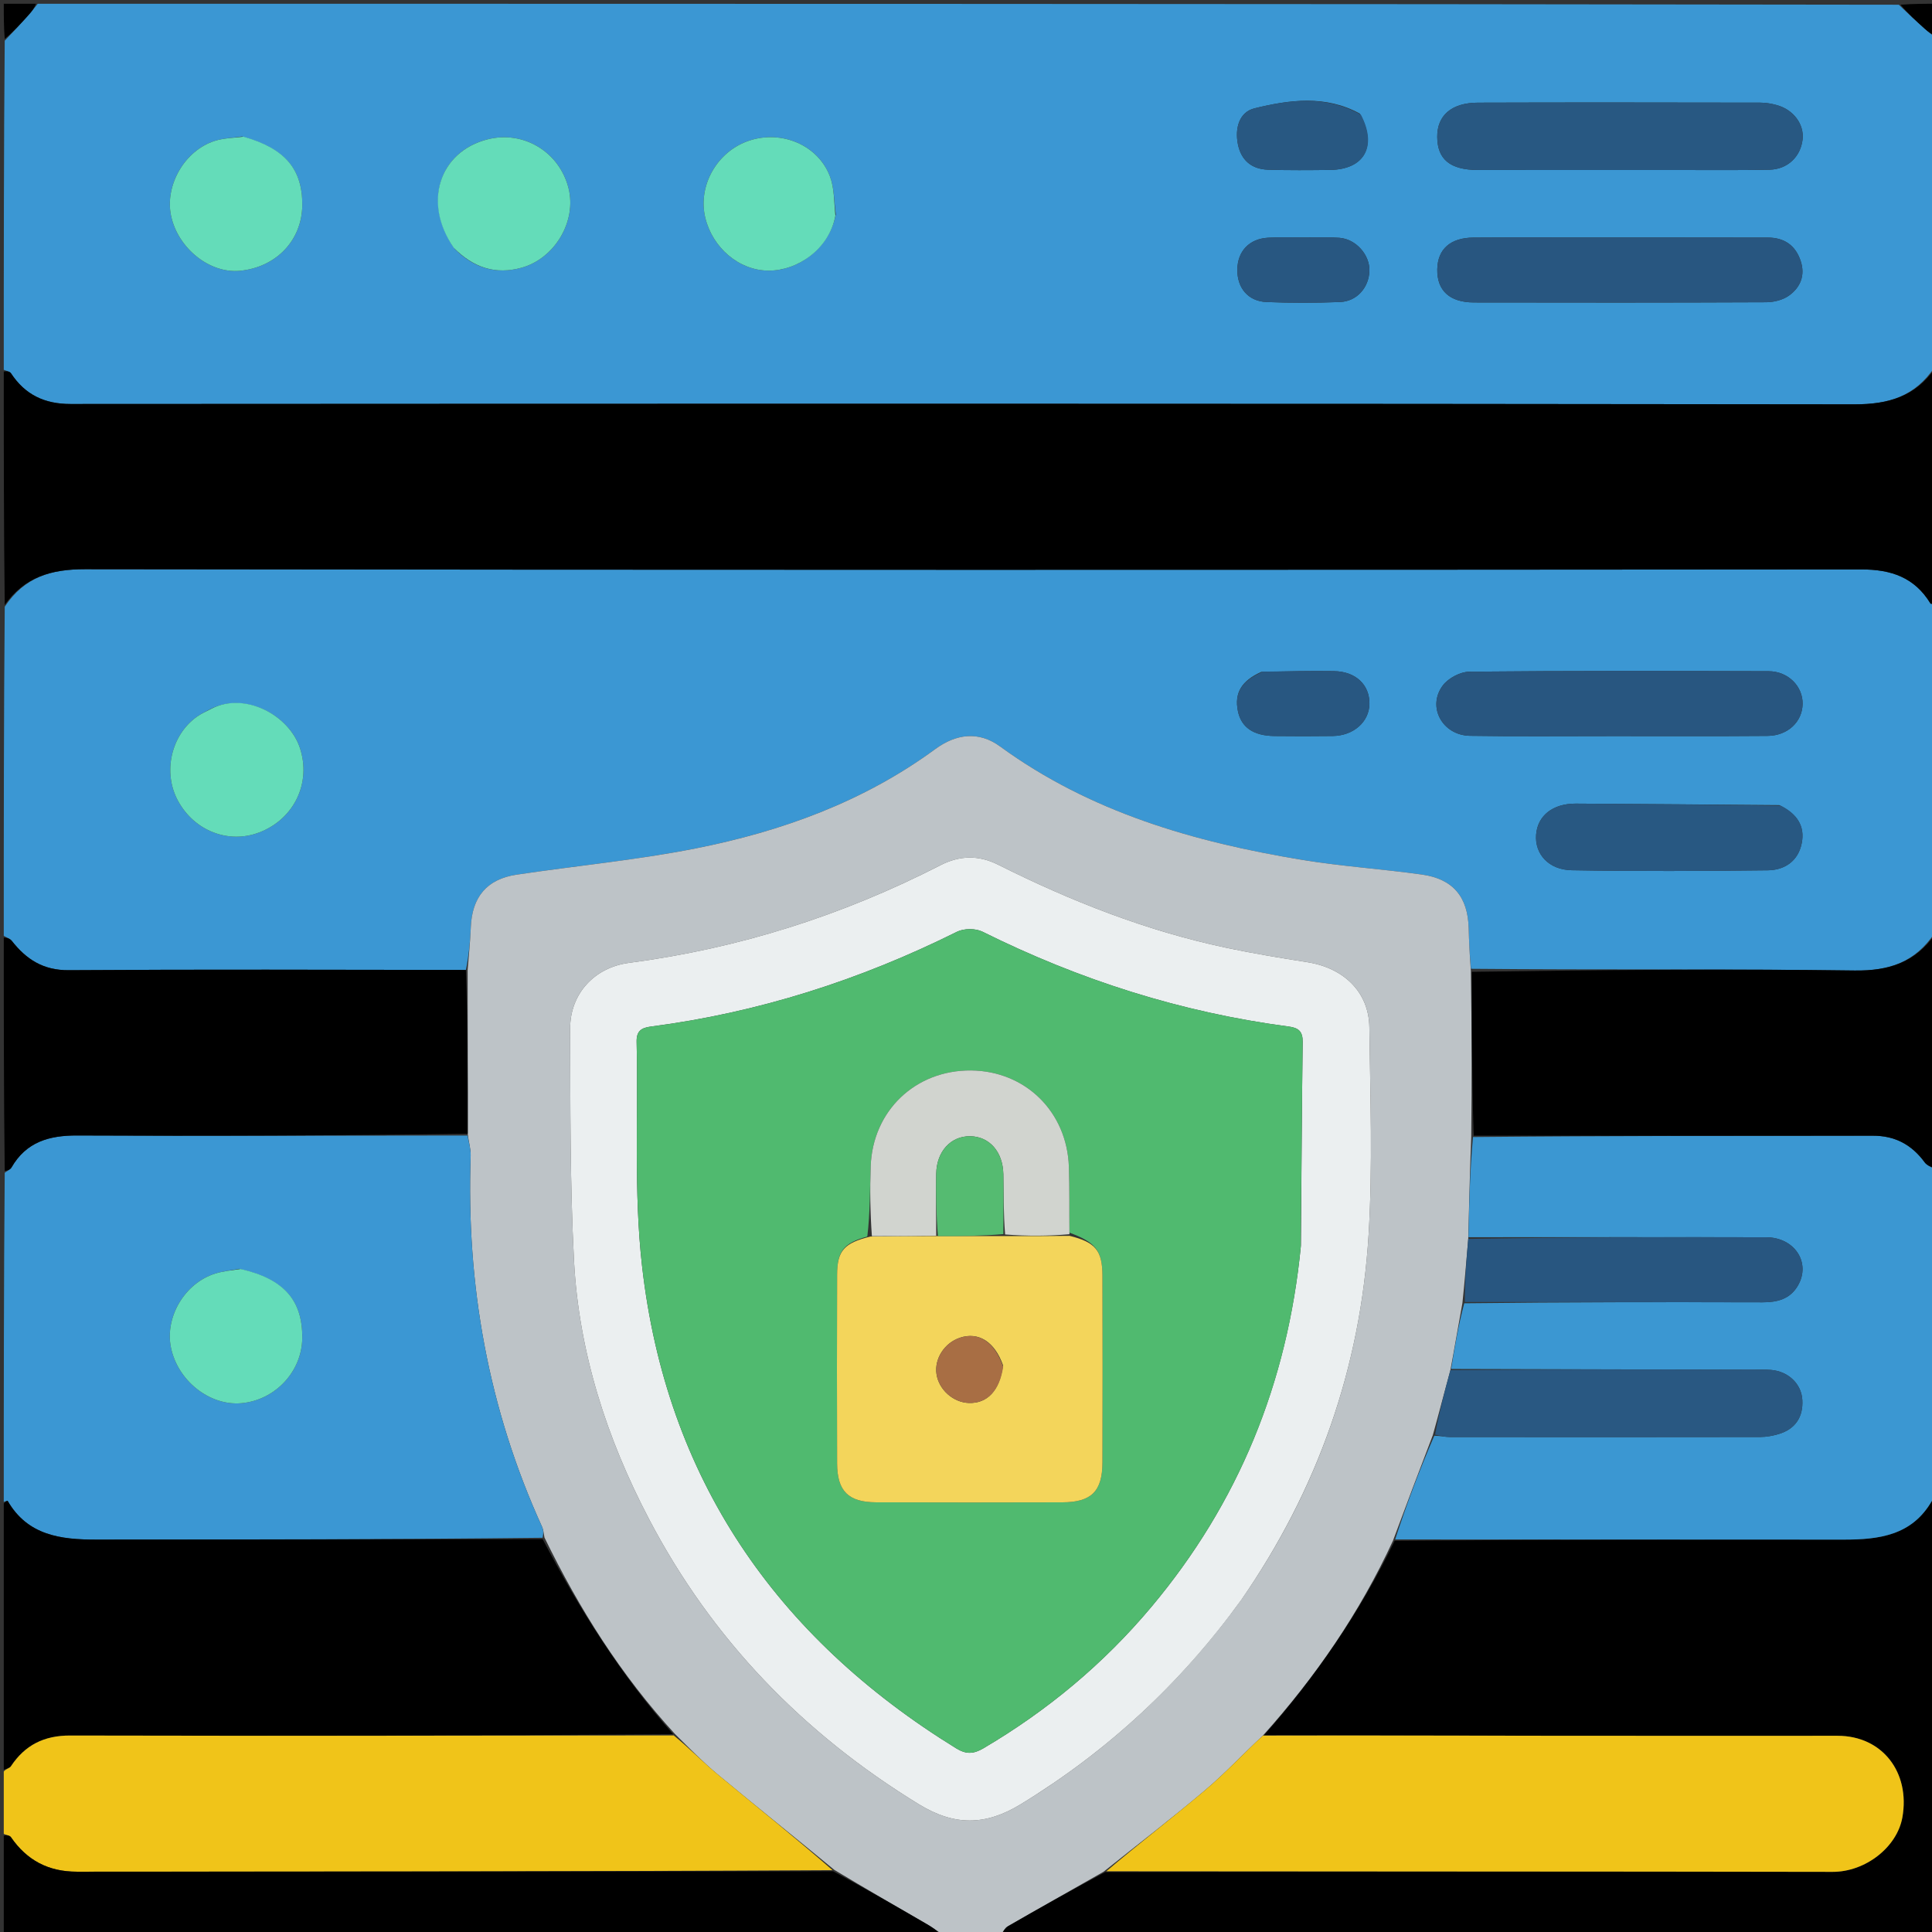 <svg version="1.1" id="Layer_1" xmlns="http://www.w3.org/2000/svg" xmlns:xlink="http://www.w3.org/1999/xlink" x="0px" y="0px"
	 width="100%" viewBox="0 0 512 512" enable-background="new 0 0 512 512" xml:space="preserve">
<rect x="0" y="0" width="512" height="512" fill="#333333" stroke="none"/>
<path fill="#3B97D3" opacity="1" stroke="none" 
	d="
M1,98 
	C1,68.979 1,39.958 1.252,10.791 
	C3.538,8.413 5.587,6.195 7.597,3.943 
	C8.44,2.999 9.202,1.983 10,1 
	C174.354,1 338.708,1 503.208,1.251 
	C505.586,3.537 507.806,5.588 510.059,7.599 
	C511.002,8.441 512.017,9.202 513,10 
	C513,39.021 513,68.042 512.744,97.212 
	C507.54,105.067 500.491,107.165 491.464,107.153 
	C333.875,106.942 176.285,106.981 18.695,107.064 
	C11.792,107.067 6.651,104.61 2.901,98.907 
	C2.571,98.405 1.648,98.293 1,98 
M443.5,45.053 
	C451.98,45.042 460.463,45.15 468.939,44.974 
	C473.734,44.874 477.161,41.525 477.7,37.006 
	C478.18,32.986 475.34,29.089 470.893,27.858 
	C469.468,27.463 467.954,27.205 466.48,27.203 
	C441.539,27.164 416.597,27.124 391.655,27.208 
	C384.648,27.231 380.849,30.617 380.881,36.264 
	C380.914,42.219 384.3,45.031 391.619,45.042 
	C408.579,45.07 425.54,45.052 443.5,45.053 
M422.5,62.932 
	C411.835,62.933 401.17,62.885 390.506,62.957 
	C384.354,62.999 380.995,66.029 380.893,71.357 
	C380.785,76.963 384.139,80.138 390.589,80.151 
	C416.417,80.203 442.246,80.209 468.074,80.095 
	C470.105,80.086 472.472,79.498 474.085,78.344 
	C477.128,76.166 478.477,72.96 477.185,69.115 
	C475.789,64.96 472.795,62.967 468.492,62.958 
	C453.494,62.926 438.497,62.937 422.5,62.932 
M120.5,65.954 
	C125.471,70.934 131.312,72.865 138.215,70.948 
	C147.039,68.498 152.863,58.633 150.674,49.896 
	C148.261,40.266 138.755,34.512 129.239,36.921 
	C116.362,40.181 111.966,53.748 120.5,65.954 
M64.177,36.167 
	C61.731,36.544 59.182,36.603 56.857,37.355 
	C48.897,39.93 43.654,49.117 45.327,57.152 
	C47.127,65.798 55.585,72.558 63.606,71.764 
	C73.232,70.81 80.021,63.671 80.106,54.411 
	C80.193,44.863 75.605,39.367 64.177,36.167 
M221.503,56.804 
	C221.016,53.422 221.122,49.812 219.928,46.701 
	C216.748,38.409 207.123,34.401 198.506,37.282 
	C190.004,40.124 184.84,49.252 186.919,57.762 
	C188.842,65.632 195.814,71.682 203.648,71.722 
	C211.316,71.762 219.738,66.084 221.503,56.804 
M360.391,30.115 
	C351.325,25.134 341.767,26.429 332.473,28.703 
	C328.4,29.7 327.226,33.998 328.05,38.181 
	C328.896,42.48 331.709,44.839 336.048,44.974 
	C341.516,45.145 346.993,45.1 352.465,45.034 
	C361.53,44.924 365.083,38.842 360.391,30.115 
M345.497,62.93 
	C342.331,62.941 339.156,62.809 336.001,62.998 
	C331.055,63.295 327.99,66.579 327.906,71.378 
	C327.822,76.267 330.731,79.836 335.634,80.04 
	C342.12,80.308 348.634,80.288 355.122,80.038 
	C359.598,79.865 362.773,76.193 362.908,71.785 
	C363.038,67.554 359.354,63.357 354.972,63.022 
	C352.154,62.807 349.309,62.948 345.497,62.93 
z"/>
<path fill="#3B97D3" opacity="1" stroke="none" 
	d="
M1,248 
	C1,218.979 1,189.958 1.255,160.791 
	C6.46,152.941 13.505,150.835 22.536,150.847 
	C179.449,151.059 336.363,151.032 493.276,150.905 
	C501.189,150.899 507.379,153.02 511.587,159.921 
	C511.726,160.15 512.514,159.983 513,160 
	C513,189.021 513,218.042 512.748,247.208 
	C507.536,255.017 500.633,257.322 491.484,257.196 
	C457.686,256.73 423.876,257.053 389.827,256.741 
	C389.46,252.919 389.313,249.435 389.214,245.95 
	C388.981,237.661 385.073,232.918 376.787,231.76 
	C366.252,230.287 355.597,229.604 345.109,227.878 
	C316.456,223.161 288.952,215.262 265.014,197.805 
	C259.369,193.689 253.389,194.453 247.843,198.523 
	C228.789,212.506 207.08,220.351 184.221,224.869 
	C168.594,227.957 152.652,229.436 136.876,231.8 
	C128.974,232.984 125.071,237.776 124.766,245.784 
	C124.623,249.555 124.217,253.315 123.465,257.046 
	C88.064,257.009 53.127,256.875 18.191,257.112 
	C11.445,257.158 6.976,254.243 3.127,249.343 
	C2.639,248.722 1.719,248.439 1,248 
M427.5,195.069 
	C441.136,195.064 454.773,195.129 468.408,195.02 
	C473.776,194.976 477.627,191.283 477.712,186.565 
	C477.796,181.89 473.885,177.894 468.718,177.88 
	C442.277,177.806 415.835,177.751 389.397,178.006 
	C386.996,178.029 383.832,179.704 382.375,181.634 
	C378.095,187.301 382.244,194.881 389.583,194.998 
	C401.886,195.194 414.194,195.062 427.5,195.069 
M471.537,213.359 
	C453.566,213.223 435.596,213.058 417.625,212.967 
	C411.497,212.935 407.476,216.163 407.084,221.193 
	C406.689,226.254 410.34,230.513 416.526,230.622 
	C433.835,230.927 451.155,230.844 468.467,230.64 
	C472.97,230.587 476.55,228.19 477.484,223.428 
	C478.359,218.964 476.317,215.713 471.537,213.359 
M55.666,187.951 
	C54.511,188.6 53.288,189.153 52.213,189.914 
	C45.324,194.795 43.095,204.669 47.142,212.174 
	C51.467,220.194 60.556,223.737 68.737,220.592 
	C77.961,217.046 82.533,207.482 79.484,198.224 
	C76.593,189.446 64.834,183.255 55.666,187.951 
M334.255,178.054 
	C329.004,180.413 327.082,183.633 328.057,188.436 
	C328.933,192.751 332.162,194.996 337.769,195.055 
	C342.911,195.109 348.056,195.12 353.198,195.049 
	C358.705,194.972 362.839,191.297 362.915,186.55 
	C362.997,181.489 359.286,177.942 353.531,177.86 
	C347.394,177.773 341.255,177.898 334.255,178.054 
z"/>
<path fill="#BDC3C7" opacity="1" stroke="none" 
	d="
M123.93,257.08 
	C124.217,253.315 124.623,249.555 124.766,245.784 
	C125.071,237.776 128.974,232.984 136.876,231.8 
	C152.652,229.436 168.594,227.957 184.221,224.869 
	C207.08,220.351 228.789,212.506 247.843,198.523 
	C253.389,194.453 259.369,193.689 265.014,197.805 
	C288.952,215.262 316.456,223.161 345.109,227.878 
	C355.597,229.604 366.252,230.287 376.787,231.76 
	C385.073,232.918 388.981,237.661 389.214,245.95 
	C389.313,249.435 389.46,252.919 389.796,257.202 
	C390.033,272.31 390.058,286.617 389.894,301.301 
	C389.525,310.408 389.344,319.139 389.099,328.326 
	C388.596,334.195 388.159,339.607 387.552,345.36 
	C386.441,351.395 385.5,357.089 384.374,363.095 
	C382.767,368.958 381.345,374.509 379.71,380.344 
	C376.094,389.729 372.692,398.829 369.158,408.286 
	C360.303,427.448 348.69,444.331 334.679,459.951 
	C329.37,464.88 324.623,469.977 319.341,474.44 
	C310.647,481.786 301.607,488.722 292.442,496.042 
	C283.815,500.978 275.441,505.672 267.129,510.474 
	C266.232,510.992 265.701,512.143 265,513 
	C259.978,513 254.956,513 249.794,512.731 
	C248.308,511.609 246.988,510.711 245.611,509.912 
	C237.507,505.206 229.389,500.523 221.104,495.537 
	C210.669,486.912 200.346,478.657 190.176,470.216 
	C186.27,466.973 182.715,463.307 178.874,459.529 
	C164.54,443.924 153.556,426.465 144.287,407.454 
	C144.069,406.263 144.007,405.398 143.67,404.659 
	C129.408,373.388 123.538,340.514 124.731,306.264 
	C124.793,304.496 124.203,302.706 123.954,300.462 
	C123.97,285.693 123.95,271.386 123.93,257.08 
M329.168,423.659 
	C349.288,394.622 360.555,362.357 362.691,327.22 
	C363.801,308.955 363.128,290.568 362.895,272.24 
	C362.777,262.951 356.162,256.523 346.495,254.995 
	C339.272,253.854 332.045,252.671 324.895,251.153 
	C303.742,246.664 283.784,238.814 264.506,229.151 
	C259.333,226.558 254.321,226.679 249.195,229.306 
	C223.178,242.644 195.726,251.365 166.693,255.169 
	C157.455,256.38 151.065,263.442 151.095,272.57 
	C151.161,293.043 151.05,313.547 152.112,333.981 
	C153.373,358.26 160.759,381.125 171.986,402.553 
	C188.677,434.409 212.817,459.371 243.535,478.168 
	C252.914,483.907 261.146,483.864 270.499,478.149 
	C293.578,464.045 312.938,446.1 329.168,423.659 
z"/>
<path fill="#000000" opacity="1" stroke="none" 
	d="
M513,159.531 
	C512.514,159.983 511.726,160.15 511.587,159.921 
	C507.379,153.02 501.189,150.899 493.276,150.905 
	C336.363,151.032 179.449,151.059 22.536,150.847 
	C13.505,150.835 6.46,152.941 1.255,160.322 
	C1,139.646 1,119.292 1,98.469 
	C1.648,98.293 2.571,98.405 2.901,98.907 
	C6.651,104.61 11.792,107.067 18.695,107.064 
	C176.285,106.981 333.875,106.942 491.464,107.153 
	C500.491,107.165 507.54,105.067 512.744,97.681 
	C513,118.354 513,138.708 513,159.531 
z"/>
<path fill="#000000" opacity="1" stroke="none" 
	d="
M265.469,513 
	C265.701,512.143 266.232,510.992 267.129,510.474 
	C275.441,505.672 283.815,500.978 292.929,496.116 
	C357.671,495.985 421.657,495.939 485.643,496.062 
	C494.39,496.079 502.75,489.502 504.15,481.623 
	C506.257,469.756 498.9,460 486.955,460 
	C462.127,460 437.299,460.022 412.472,459.994 
	C386.648,459.965 360.824,459.889 335,459.834 
	C348.69,444.331 360.303,427.448 369.601,408.32 
	C409.631,407.998 449.085,407.981 488.54,408.014 
	C497.884,408.022 506.682,406.958 511.969,397.75 
	C512.018,397.664 512.644,397.909 513,398 
	C513,436.287 513,474.574 513,513 
	C430.646,513 348.292,513 265.469,513 
z"/>
<path fill="#3B97D3" opacity="1" stroke="none" 
	d="
M123.917,300.926 
	C124.203,302.706 124.793,304.496 124.731,306.264 
	C123.538,340.514 129.408,373.388 143.67,404.659 
	C144.007,405.398 144.069,406.263 143.793,407.521 
	C104.044,407.981 64.761,407.972 25.479,408.013 
	C16.13,408.023 7.34,406.934 2.031,397.755 
	C1.981,397.667 1.356,397.911 1,398 
	C1,368.979 1,339.958 1.252,310.792 
	C2.026,310.236 2.734,309.934 3.041,309.401 
	C6.957,302.604 13.039,300.879 20.505,300.915 
	C54.975,301.082 89.446,300.951 123.917,300.926 
M63.384,336.245 
	C61.272,336.654 59.1,336.87 57.058,337.504 
	C49.003,340.004 43.673,348.961 45.293,357.063 
	C47.053,365.865 55.527,372.597 63.925,371.866 
	C72.881,371.085 79.987,363.536 80.101,354.679 
	C80.231,344.62 75.291,338.936 63.384,336.245 
z"/>
<path fill="#3B97D2" opacity="1" stroke="none" 
	d="
M513,397.531 
	C512.644,397.909 512.018,397.664 511.969,397.75 
	C506.682,406.958 497.884,408.022 488.54,408.014 
	C449.085,407.981 409.631,407.998 369.733,407.963 
	C372.692,398.829 376.094,389.729 380.103,380.486 
	C381.857,380.512 383.003,380.827 384.149,380.829 
	C411.6,380.856 439.052,380.864 466.503,380.817 
	C468.137,380.814 469.823,380.499 471.395,380.027 
	C475.825,378.699 477.898,375.453 477.638,370.996 
	C477.385,366.656 473.849,363.434 469.398,363.046 
	C467.746,362.903 466.073,362.992 464.409,362.988 
	C437.793,362.918 411.176,362.851 384.56,362.783 
	C385.5,357.089 386.441,351.395 388.04,345.382 
	C414.823,345.073 440.947,345.051 467.072,345.123 
	C471.002,345.134 474.374,344.288 476.461,340.701 
	C479.975,334.661 475.625,327.91 468.037,327.889 
	C441.746,327.816 415.455,327.866 389.164,327.869 
	C389.344,319.139 389.525,310.408 390.356,301.332 
	C426.116,300.991 461.226,301.021 496.335,300.974 
	C502.216,300.966 506.645,303.364 510.071,308.047 
	C510.722,308.936 512.007,309.361 513,310 
	C513,339.021 513,368.042 513,397.531 
z"/>
<path fill="#000000" opacity="1" stroke="none" 
	d="
M1,398.469 
	C1.356,397.911 1.981,397.667 2.031,397.755 
	C7.34,406.934 16.13,408.023 25.479,408.013 
	C64.761,407.972 104.044,407.981 143.82,407.905 
	C153.556,426.465 164.54,443.924 178.41,459.601 
	C124.908,459.986 71.745,460.047 18.583,459.934 
	C11.694,459.919 6.61,462.449 2.877,468.109 
	C2.551,468.604 1.639,468.712 1,469 
	C1,445.646 1,422.292 1,398.469 
z"/>
<path fill="#F0C419" opacity="1" stroke="none" 
	d="
M1,469.468 
	C1.639,468.712 2.551,468.604 2.877,468.109 
	C6.61,462.449 11.694,459.919 18.583,459.934 
	C71.745,460.047 124.908,459.986 178.536,459.906 
	C182.715,463.307 186.27,466.973 190.176,470.216 
	C200.346,478.657 210.669,486.912 220.618,495.609 
	C153.654,495.985 87.003,495.977 20.351,496.021 
	C12.863,496.026 7.123,493.022 2.907,486.883 
	C2.566,486.386 1.649,486.285 1,486 
	C1,480.645 1,475.29 1,469.468 
z"/>
<path fill="#000000" opacity="1" stroke="none" 
	d="
M513,309.531 
	C512.007,309.361 510.722,308.936 510.071,308.047 
	C506.645,303.364 502.216,300.966 496.335,300.974 
	C461.226,301.021 426.116,300.991 390.545,300.956 
	C390.058,286.617 390.033,272.31 390.039,257.541 
	C423.876,257.053 457.686,256.73 491.484,257.196 
	C500.633,257.322 507.536,255.017 512.748,247.676 
	C513,268.354 513,288.708 513,309.531 
z"/>
<path fill="#000000" opacity="1" stroke="none" 
	d="
M123.954,300.462 
	C89.446,300.951 54.975,301.082 20.505,300.915 
	C13.039,300.879 6.957,302.604 3.041,309.401 
	C2.734,309.934 2.026,310.236 1.252,310.323 
	C1,289.646 1,269.292 1,248.469 
	C1.719,248.439 2.639,248.722 3.127,249.343 
	C6.976,254.243 11.445,257.158 18.191,257.112 
	C53.127,256.875 88.064,257.009 123.465,257.046 
	C123.95,271.386 123.97,285.693 123.954,300.462 
z"/>
<path fill="#000000" opacity="1" stroke="none" 
	d="
M1,486.469 
	C1.649,486.285 2.566,486.386 2.907,486.883 
	C7.123,493.022 12.863,496.026 20.351,496.021 
	C87.003,495.977 153.654,495.985 220.791,495.905 
	C229.389,500.523 237.507,505.206 245.611,509.912 
	C246.988,510.711 248.308,511.609 249.327,512.731 
	C166.333,513 83.667,513 1,513 
	C1,504.243 1,495.59 1,486.469 
z"/>
<path fill="#000000" opacity="1" stroke="none" 
	d="
M513,9.509 
	C512.017,9.202 511.002,8.441 510.059,7.599 
	C507.806,5.588 505.586,3.537 503.676,1.251 
	C506.917,1 509.835,1 513,1 
	C513,3.67 513,6.344 513,9.509 
z"/>
<path fill="#000000" opacity="1" stroke="none" 
	d="
M9.509,1 
	C9.202,1.983 8.44,2.999 7.597,3.943 
	C5.587,6.195 3.538,8.413 1.252,10.322 
	C1,7.083 1,4.165 1,1 
	C3.67,1 6.344,1 9.509,1 
z"/>
<path fill="#285882" opacity="1" stroke="none" 
	d="
M443,45.053 
	C425.54,45.052 408.579,45.07 391.619,45.042 
	C384.3,45.031 380.914,42.219 380.881,36.264 
	C380.849,30.617 384.648,27.231 391.655,27.208 
	C416.597,27.124 441.539,27.164 466.48,27.203 
	C467.954,27.205 469.468,27.463 470.893,27.858 
	C475.34,29.089 478.18,32.986 477.7,37.006 
	C477.161,41.525 473.734,44.874 468.939,44.974 
	C460.463,45.15 451.98,45.042 443,45.053 
z"/>
<path fill="#285680" opacity="1" stroke="none" 
	d="
M423,62.931 
	C438.497,62.937 453.494,62.926 468.492,62.958 
	C472.795,62.967 475.789,64.96 477.185,69.115 
	C478.477,72.96 477.128,76.166 474.085,78.344 
	C472.472,79.498 470.105,80.086 468.074,80.095 
	C442.246,80.209 416.417,80.203 390.589,80.151 
	C384.139,80.138 380.785,76.963 380.893,71.357 
	C380.995,66.029 384.354,62.999 390.506,62.957 
	C401.17,62.885 411.835,62.933 423,62.931 
z"/>
<path fill="#64DCB9" opacity="1" stroke="none" 
	d="
M120.255,65.681 
	C111.966,53.748 116.362,40.181 129.239,36.921 
	C138.755,34.512 148.261,40.266 150.674,49.896 
	C152.863,58.633 147.039,68.498 138.215,70.948 
	C131.312,72.865 125.471,70.934 120.255,65.681 
z"/>
<path fill="#64DCB9" opacity="1" stroke="none" 
	d="
M64.578,36.228 
	C75.605,39.367 80.193,44.863 80.106,54.411 
	C80.021,63.671 73.232,70.81 63.606,71.764 
	C55.585,72.558 47.127,65.798 45.327,57.152 
	C43.654,49.117 48.897,39.93 56.857,37.355 
	C59.182,36.603 61.731,36.544 64.578,36.228 
z"/>
<path fill="#64DCB9" opacity="1" stroke="none" 
	d="
M221.385,57.19 
	C219.738,66.084 211.316,71.762 203.648,71.722 
	C195.814,71.682 188.842,65.632 186.919,57.762 
	C184.84,49.252 190.004,40.124 198.506,37.282 
	C207.123,34.401 216.748,38.409 219.928,46.701 
	C221.122,49.812 221.016,53.422 221.385,57.19 
z"/>
<path fill="#285882" opacity="1" stroke="none" 
	d="
M360.652,30.397 
	C365.083,38.842 361.53,44.924 352.465,45.034 
	C346.993,45.1 341.516,45.145 336.048,44.974 
	C331.709,44.839 328.896,42.48 328.05,38.181 
	C327.226,33.998 328.4,29.7 332.473,28.703 
	C341.767,26.429 351.325,25.134 360.652,30.397 
z"/>
<path fill="#285781" opacity="1" stroke="none" 
	d="
M345.987,62.93 
	C349.309,62.948 352.154,62.807 354.972,63.022 
	C359.354,63.357 363.038,67.554 362.908,71.785 
	C362.773,76.193 359.598,79.865 355.122,80.038 
	C348.634,80.288 342.12,80.308 335.634,80.04 
	C330.731,79.836 327.822,76.267 327.906,71.378 
	C327.99,66.579 331.055,63.295 336.001,62.998 
	C339.156,62.809 342.331,62.941 345.987,62.93 
z"/>
<path fill="#285680" opacity="1" stroke="none" 
	d="
M427,195.069 
	C414.194,195.062 401.886,195.194 389.583,194.998 
	C382.244,194.881 378.095,187.301 382.375,181.634 
	C383.832,179.704 386.996,178.029 389.397,178.006 
	C415.835,177.751 442.277,177.806 468.718,177.88 
	C473.885,177.894 477.796,181.89 477.712,186.565 
	C477.627,191.283 473.776,194.976 468.408,195.02 
	C454.773,195.129 441.136,195.064 427,195.069 
z"/>
<path fill="#285882" opacity="1" stroke="none" 
	d="
M471.918,213.518 
	C476.317,215.713 478.359,218.964 477.484,223.428 
	C476.55,228.19 472.97,230.587 468.467,230.64 
	C451.155,230.844 433.835,230.927 416.526,230.622 
	C410.34,230.513 406.689,226.254 407.084,221.193 
	C407.476,216.163 411.497,212.935 417.625,212.967 
	C435.596,213.058 453.566,213.223 471.918,213.518 
z"/>
<path fill="#64DCB9" opacity="1" stroke="none" 
	d="
M56.031,187.82 
	C64.834,183.255 76.593,189.446 79.484,198.224 
	C82.533,207.482 77.961,217.046 68.737,220.592 
	C60.556,223.737 51.467,220.194 47.142,212.174 
	C43.095,204.669 45.324,194.795 52.213,189.914 
	C53.288,189.153 54.511,188.6 56.031,187.82 
z"/>
<path fill="#285781" opacity="1" stroke="none" 
	d="
M334.686,177.992 
	C341.255,177.898 347.394,177.773 353.531,177.86 
	C359.286,177.942 362.997,181.489 362.915,186.55 
	C362.839,191.297 358.705,194.972 353.198,195.049 
	C348.056,195.12 342.911,195.109 337.769,195.055 
	C332.162,194.996 328.933,192.751 328.057,188.436 
	C327.082,183.633 329.004,180.413 334.686,177.992 
z"/>
<path fill="#EBEFF0" opacity="1" stroke="none" 
	d="
M328.977,423.962 
	C312.938,446.1 293.578,464.045 270.499,478.149 
	C261.146,483.864 252.914,483.907 243.535,478.168 
	C212.817,459.371 188.677,434.409 171.986,402.553 
	C160.759,381.125 153.373,358.26 152.112,333.981 
	C151.05,313.547 151.161,293.043 151.095,272.57 
	C151.065,263.442 157.455,256.38 166.693,255.169 
	C195.726,251.365 223.178,242.644 249.195,229.306 
	C254.321,226.679 259.333,226.558 264.506,229.151 
	C283.784,238.814 303.742,246.664 324.895,251.153 
	C332.045,252.671 339.272,253.854 346.495,254.995 
	C356.162,256.523 362.777,262.951 362.895,272.24 
	C363.128,290.568 363.801,308.955 362.691,327.22 
	C360.555,362.357 349.288,394.622 328.977,423.962 
M344.759,330.092 
	C344.898,312.103 344.994,294.114 345.22,276.126 
	C345.255,273.34 344.138,272.385 341.508,272.04 
	C313.026,268.303 286.06,259.691 260.357,246.905 
	C258.527,245.996 255.453,246.011 253.619,246.924 
	C227.921,259.718 200.967,268.363 172.471,272.052 
	C169.879,272.387 168.648,273.289 168.711,276.109 
	C169.153,295.915 167.925,315.901 170.15,335.499 
	C176.53,391.678 205.508,433.814 253.4,463.328 
	C256.009,464.936 257.974,464.872 260.621,463.314 
	C277.585,453.327 292.49,440.918 305.128,425.845 
	C328.169,398.363 341.175,366.663 344.759,330.092 
z"/>
<path fill="#F0C419" opacity="1" stroke="none" 
	d="
M334.679,459.951 
	C360.824,459.889 386.648,459.965 412.472,459.994 
	C437.299,460.022 462.127,460 486.955,460 
	C498.9,460 506.257,469.756 504.15,481.623 
	C502.75,489.502 494.39,496.079 485.643,496.062 
	C421.657,495.939 357.671,495.985 293.199,495.904 
	C301.607,488.722 310.647,481.786 319.341,474.44 
	C324.623,469.977 329.37,464.88 334.679,459.951 
z"/>
<path fill="#295882" opacity="1" stroke="none" 
	d="
M384.374,363.095 
	C411.176,362.851 437.793,362.918 464.409,362.988 
	C466.073,362.992 467.746,362.903 469.398,363.046 
	C473.849,363.434 477.385,366.656 477.638,370.996 
	C477.898,375.453 475.825,378.699 471.395,380.027 
	C469.823,380.499 468.137,380.814 466.503,380.817 
	C439.052,380.864 411.6,380.856 384.149,380.829 
	C383.003,380.827 381.857,380.512 380.317,380.201 
	C381.345,374.509 382.767,368.958 384.374,363.095 
z"/>
<path fill="#285680" opacity="1" stroke="none" 
	d="
M389.099,328.326 
	C415.455,327.866 441.746,327.816 468.037,327.889 
	C475.625,327.91 479.975,334.661 476.461,340.701 
	C474.374,344.288 471.002,345.134 467.072,345.123 
	C440.947,345.051 414.823,345.073 388.21,345.042 
	C388.159,339.607 388.596,334.195 389.099,328.326 
z"/>
<path fill="#64DCB9" opacity="1" stroke="none" 
	d="
M63.778,336.296 
	C75.291,338.936 80.231,344.62 80.101,354.679 
	C79.987,363.536 72.881,371.085 63.925,371.866 
	C55.527,372.597 47.053,365.865 45.293,357.063 
	C43.673,348.961 49.003,340.004 57.058,337.504 
	C59.1,336.87 61.272,336.654 63.778,336.296 
z"/>
<path fill="#50BA6F" opacity="1" stroke="none" 
	d="
M344.707,330.551 
	C341.175,366.663 328.169,398.363 305.128,425.845 
	C292.49,440.918 277.585,453.327 260.621,463.314 
	C257.974,464.872 256.009,464.936 253.4,463.328 
	C205.508,433.814 176.53,391.678 170.15,335.499 
	C167.925,315.901 169.153,295.915 168.711,276.109 
	C168.648,273.289 169.879,272.387 172.471,272.052 
	C200.967,268.363 227.921,259.718 253.619,246.924 
	C255.453,246.011 258.527,245.996 260.357,246.905 
	C286.06,259.691 313.026,268.303 341.508,272.04 
	C344.138,272.385 345.255,273.34 345.22,276.126 
	C344.994,294.114 344.898,312.103 344.707,330.551 
M229.848,327.694 
	C223.61,329.409 221.864,331.498 221.842,337.861 
	C221.786,354.505 221.783,371.149 221.84,387.792 
	C221.866,395.146 224.808,398.1 232.145,398.127 
	C248.622,398.188 265.099,398.182 281.576,398.131 
	C289.232,398.108 292.139,395.207 292.163,387.564 
	C292.214,371.087 292.212,354.609 292.161,338.132 
	C292.14,331.344 290.299,329.207 283.384,326.657 
	C283.353,320.835 283.464,315.009 283.265,309.192 
	C282.765,294.598 271.718,283.804 257.322,283.681 
	C242.635,283.556 231.281,294.319 230.742,309.047 
	C230.518,315.195 230.611,321.355 229.848,327.694 
z"/>
<path fill="#F3D55B" opacity="1" stroke="none" 
	d="
M283.441,327.508 
	C290.299,329.207 292.14,331.344 292.161,338.132 
	C292.212,354.609 292.214,371.087 292.163,387.564 
	C292.139,395.207 289.232,398.108 281.576,398.131 
	C265.099,398.182 248.622,398.188 232.145,398.127 
	C224.808,398.1 221.866,395.146 221.84,387.792 
	C221.783,371.149 221.786,354.505 221.842,337.861 
	C221.864,331.498 223.61,329.409 230.704,327.692 
	C237.075,327.62 242.592,327.549 248.563,327.567 
	C254.643,327.596 260.268,327.538 266.358,327.569 
	C272.363,327.609 277.902,327.559 283.441,327.508 
M265.819,361.832 
	C263.627,355.605 259.358,352.867 254.401,354.508 
	C250.302,355.866 247.58,360.086 248.186,364.142 
	C248.805,368.279 252.606,371.669 256.771,371.8 
	C261.597,371.951 264.907,368.614 265.819,361.832 
z"/>
<path fill="#D1D4CF" opacity="1" stroke="none" 
	d="
M248.108,327.479 
	C242.592,327.549 237.075,327.62 231.06,327.6 
	C230.611,321.355 230.518,315.195 230.742,309.047 
	C231.281,294.319 242.635,283.556 257.322,283.681 
	C271.718,283.804 282.765,294.598 283.265,309.192 
	C283.464,315.009 283.353,320.835 283.413,327.083 
	C277.902,327.559 272.363,327.609 266.363,327.147 
	C265.908,321.479 265.997,316.323 265.897,311.171 
	C265.781,305.188 262.167,301.163 257.074,301.114 
	C251.988,301.066 248.225,305.113 248.108,311.019 
	C247.998,316.503 248.099,321.992 248.108,327.479 
z"/>
<path fill="#55BB71" opacity="1" stroke="none" 
	d="
M248.563,327.567 
	C248.099,321.992 247.998,316.503 248.108,311.019 
	C248.225,305.113 251.988,301.066 257.074,301.114 
	C262.167,301.163 265.781,305.188 265.897,311.171 
	C265.997,316.323 265.908,321.479 265.897,327.056 
	C260.268,327.538 254.643,327.596 248.563,327.567 
z"/>
<path fill="#A86E44" opacity="1" stroke="none" 
	d="
M265.85,362.223 
	C264.907,368.614 261.597,371.951 256.771,371.8 
	C252.606,371.669 248.805,368.279 248.186,364.142 
	C247.58,360.086 250.302,355.866 254.401,354.508 
	C259.358,352.867 263.627,355.605 265.85,362.223 
z"/>
</svg>